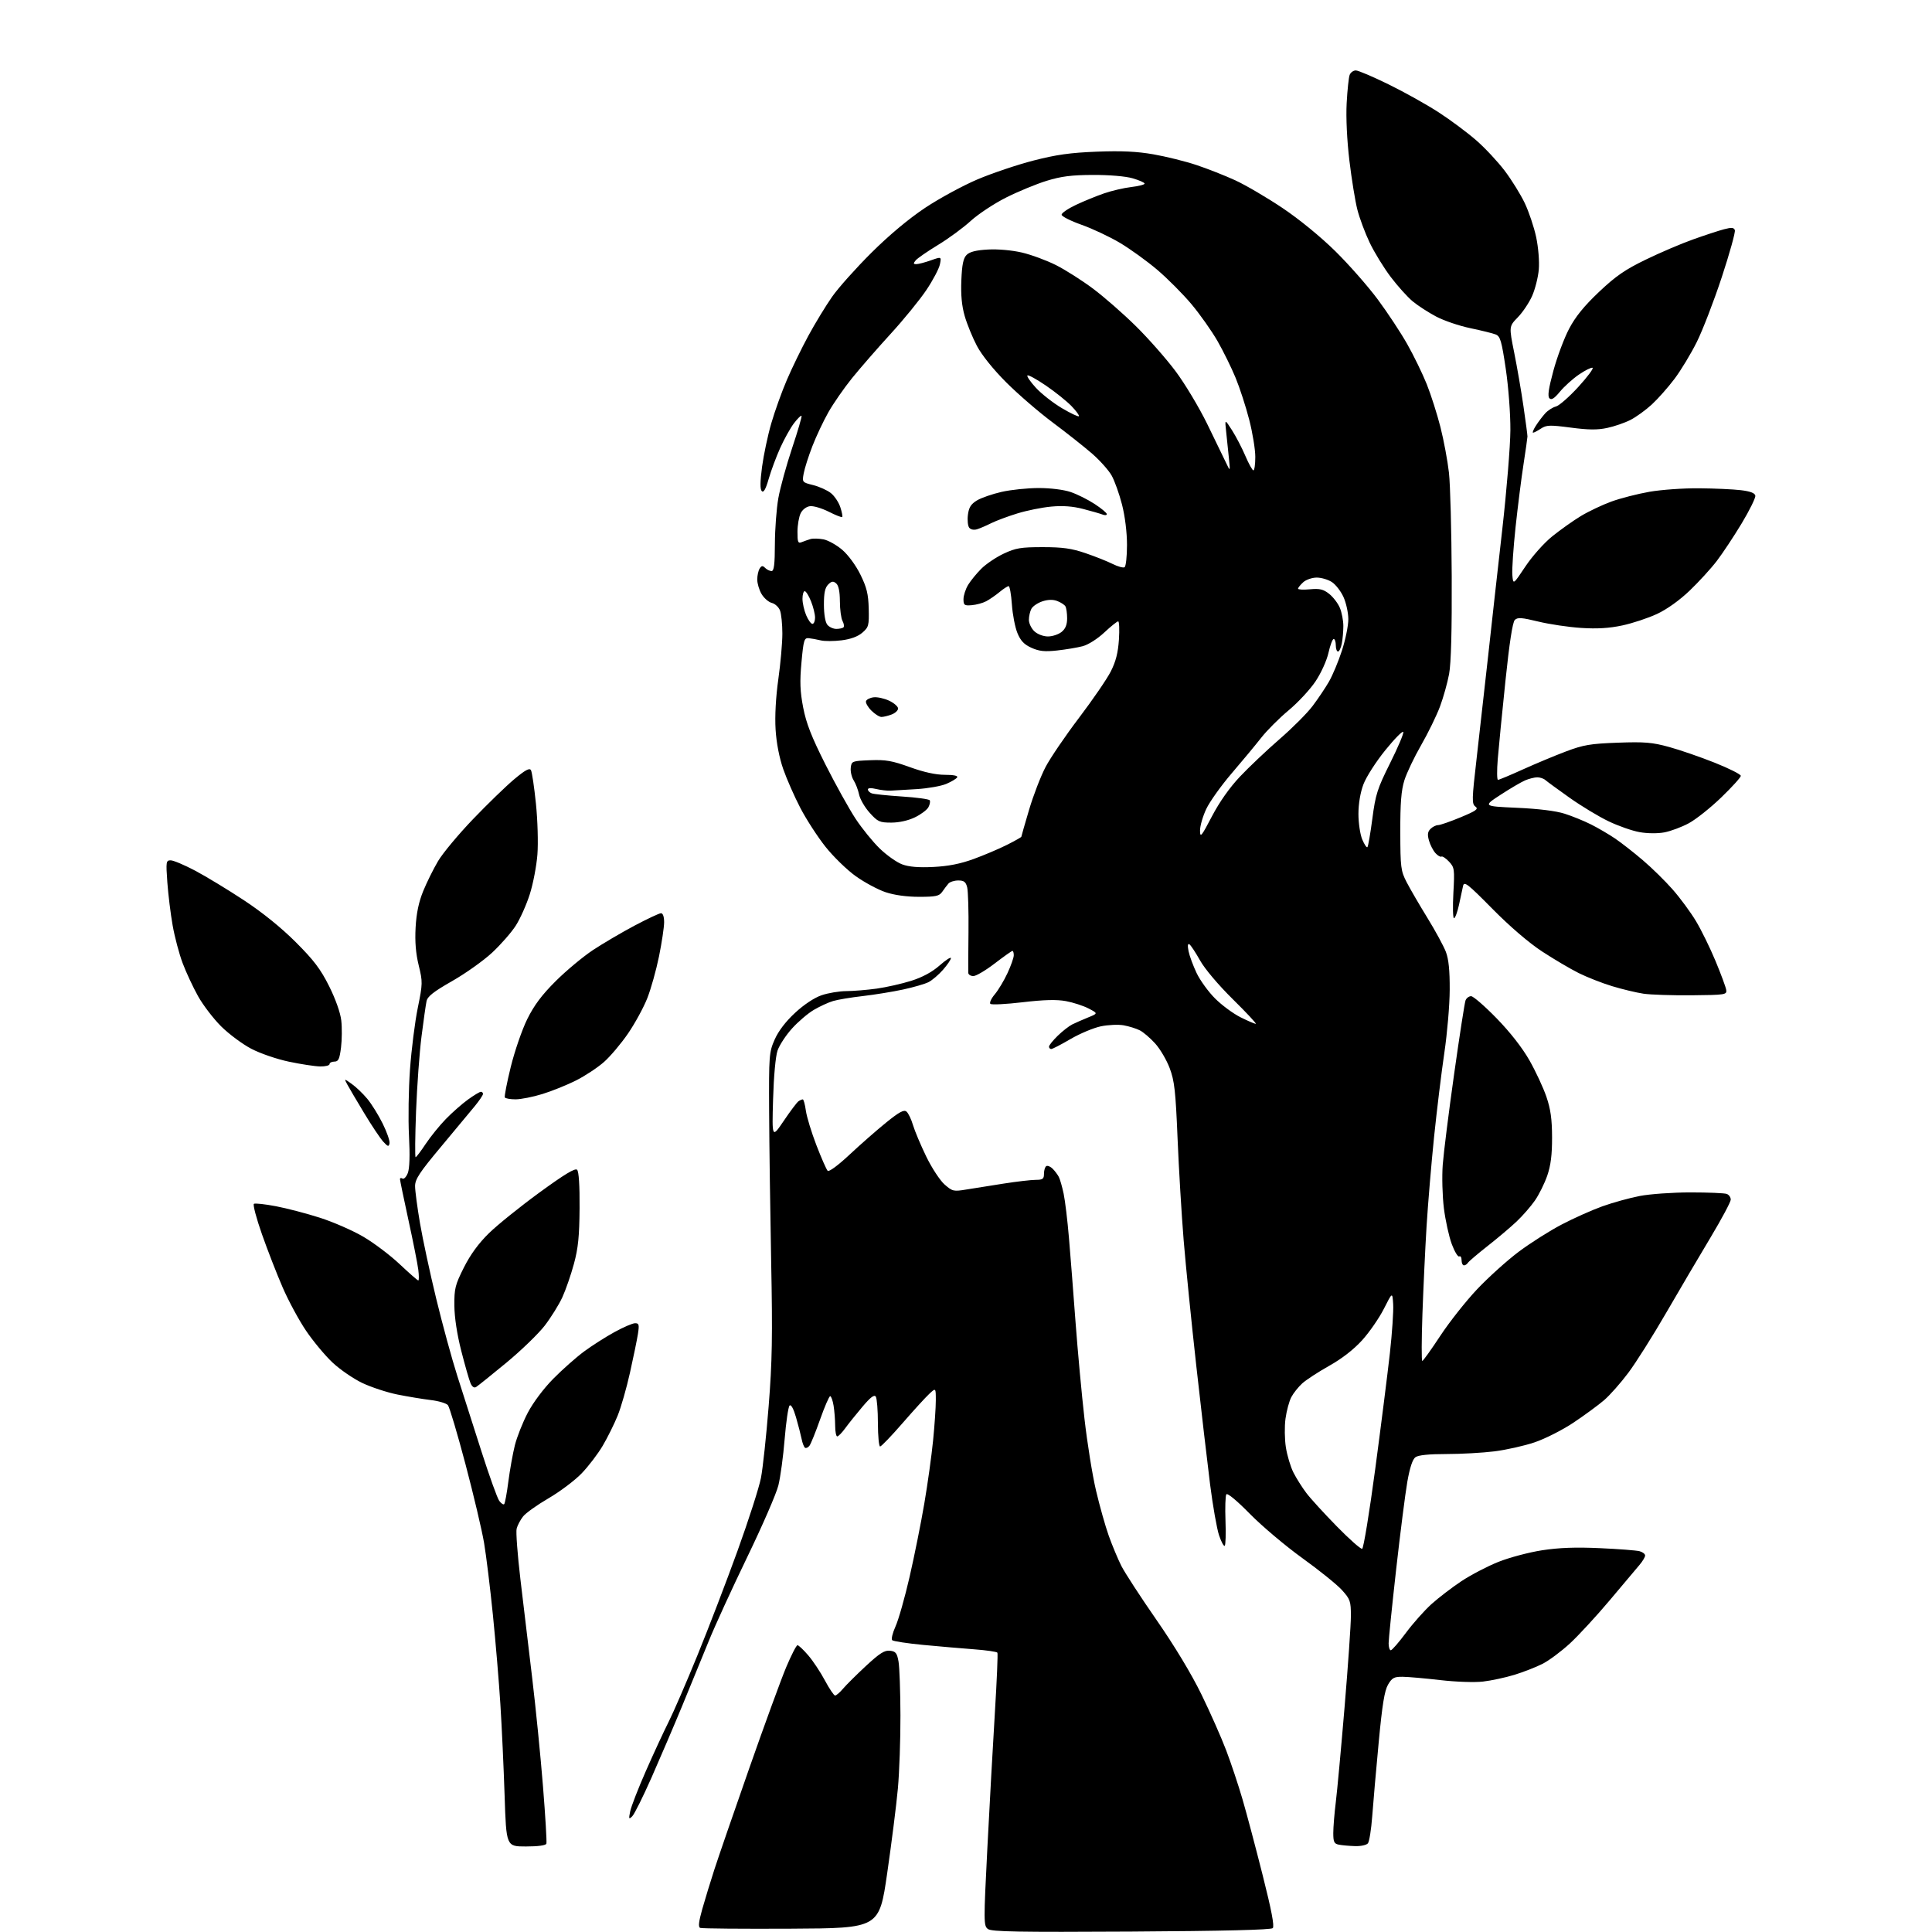 <?xml version="1.0" encoding="UTF-8" standalone="no"?>
<svg 
  version="1.1" 
  xmlns="http://www.w3.org/2000/svg" 
  xmlns:xlink="http://www.w3.org/1999/xlink" 
  xmlns:svg="http://www.w3.org/2000/svg"
  xmlns:rdf="http://www.w3.org/1999/02/22-rdf-syntax-ns#"
  xmlns:cc="http://creativecommons.org/ns#"
  xmlns:dc="http://purl.org/dc/elements/1.1/"
  viewBox="0 0 768 768"
  width="768"
  height="768"
>
<style>svg {background-color: white; }</style>"
<path stroke="none" fill="black" fill-rule="evenodd" d="M449.70,767.83C404.70,768.09 394.17,767.90 392.71,766.81C391.00,765.53 390.99,764.13 392.50,734.48C393.37,717.44 394.72,693.19 395.49,680.58C396.27,667.97 396.71,657.35 396.48,656.97C396.25,656.59 392.10,655.99 387.28,655.63C382.45,655.27 373.32,654.48 367.00,653.88C360.68,653.27 355.13,652.43 354.67,652.01C354.21,651.59 354.81,649.12 355.98,646.53C357.16,643.95 359.68,635.07 361.58,626.81C363.47,618.56 366.11,605.43 367.43,597.65C368.76,589.87 370.33,578.58 370.92,572.58C371.52,566.57 372.00,559.40 372.00,556.65C372.00,551.65 372.00,551.65 369.40,554.08C367.96,555.41 363.17,560.66 358.75,565.75C354.33,570.84 350.33,575.00 349.86,575.00C349.39,575.00 348.99,570.84 348.98,565.75C348.98,560.66 348.60,555.92 348.15,555.20C347.55,554.26 346.08,555.37 342.84,559.20C340.37,562.12 337.29,565.96 335.99,567.75C334.69,569.54 333.26,571.00 332.81,571.00C332.37,571.00 332.00,569.09 331.99,566.75C331.98,564.41 331.70,560.81 331.36,558.75C331.02,556.69 330.41,555.00 330.01,555.00C329.60,555.00 327.80,559.16 326.00,564.25C324.20,569.34 322.29,574.06 321.75,574.74C321.21,575.42 320.43,575.77 320.02,575.51C319.60,575.25 318.98,573.67 318.65,571.99C318.31,570.31 317.31,566.43 316.42,563.37C315.42,559.92 314.44,558.16 313.87,558.73C313.35,559.25 312.47,565.26 311.91,572.08C311.36,578.91 310.23,587.20 309.41,590.50C308.59,593.80 303.01,606.62 297.02,619.00C291.03,631.38 284.12,646.45 281.68,652.50C279.23,658.55 274.53,670.02 271.23,678.00C267.93,685.98 262.44,698.80 259.04,706.50C255.64,714.20 252.17,721.17 251.33,722.00C249.96,723.34 249.88,723.13 250.52,720.00C250.92,718.08 253.72,710.88 256.75,704.00C259.77,697.12 263.84,688.35 265.77,684.50C267.71,680.65 272.88,668.73 277.25,658.00C281.63,647.27 288.79,628.60 293.17,616.50C297.55,604.40 301.74,591.35 302.49,587.50C303.24,583.65 304.61,570.83 305.55,559.00C306.96,541.30 307.13,531.14 306.55,501.50C306.17,481.70 305.80,454.93 305.74,442.00C305.63,419.48 305.72,418.28 307.94,413.24C309.43,409.86 312.33,406.05 316.06,402.61C319.58,399.34 323.72,396.60 326.61,395.62C329.22,394.73 333.64,393.99 336.43,393.98C339.22,393.97 344.65,393.52 348.50,392.99C352.35,392.45 358.54,391.05 362.25,389.88C366.70,388.47 370.54,386.40 373.50,383.79C375.98,381.61 378.00,380.30 378.00,380.88C378.00,381.46 376.58,383.54 374.85,385.52C373.12,387.49 370.53,389.69 369.10,390.42C367.67,391.14 363.12,392.46 359.00,393.35C354.88,394.24 347.68,395.41 343.00,395.95C338.32,396.48 333.00,397.37 331.17,397.92C329.33,398.46 325.90,400.04 323.53,401.43C321.17,402.81 317.25,406.16 314.82,408.86C312.39,411.55 309.81,415.50 309.08,417.63C308.30,419.90 307.57,427.90 307.31,437.00C306.86,452.50 306.86,452.50 311.59,445.50C314.19,441.65 316.81,438.17 317.41,437.77C318.01,437.36 318.78,437.02 319.11,437.02C319.45,437.01 320.00,439.02 320.34,441.48C320.68,443.95 322.57,450.13 324.53,455.23C326.50,460.33 328.51,464.90 329.00,465.40C329.53,465.93 333.10,463.30 337.70,459.00C341.99,454.98 348.54,449.24 352.26,446.23C357.46,442.02 359.32,441.02 360.34,441.87C361.08,442.48 362.24,444.89 362.93,447.24C363.63,449.58 365.99,455.20 368.19,459.73C370.39,464.26 373.67,469.26 375.48,470.85C378.60,473.59 379.05,473.69 384.14,472.85C387.09,472.36 393.77,471.30 399.00,470.49C404.23,469.67 409.96,469.01 411.75,469.01C414.53,469.00 415.00,468.65 415.00,466.56C415.00,465.22 415.41,463.86 415.92,463.55C416.43,463.24 417.55,463.70 418.43,464.57C419.30,465.44 420.41,466.91 420.89,467.83C421.37,468.75 422.23,471.75 422.81,474.50C423.39,477.25 424.34,485.12 424.92,492.00C425.51,498.88 426.68,513.95 427.54,525.50C428.40,537.05 430.00,554.38 431.10,564.00C432.19,573.62 434.25,586.45 435.68,592.50C437.10,598.55 439.38,606.65 440.75,610.50C442.13,614.35 444.37,619.73 445.74,622.45C447.12,625.18 453.41,634.85 459.73,643.95C466.88,654.25 473.61,665.41 477.56,673.50C481.05,680.65 485.49,690.68 487.43,695.79C489.37,700.90 492.30,709.67 493.93,715.29C495.57,720.90 499.17,734.48 501.94,745.46C505.44,759.30 506.67,765.73 505.94,766.46C505.25,767.15 486.23,767.61 449.70,767.83zM314.50,766.68C295.25,766.78 278.98,766.64 278.34,766.37C277.51,766.03 277.74,763.93 279.18,758.83C280.28,754.95 282.44,747.89 283.98,743.14C285.52,738.39 291.74,720.33 297.81,703.00C303.88,685.67 310.50,667.56 312.52,662.75C314.55,657.94 316.57,654.00 317.02,654.00C317.47,654.00 319.40,655.82 321.31,658.05C323.21,660.27 326.20,664.77 327.94,668.05C329.69,671.32 331.50,674.00 331.97,674.00C332.44,674.00 333.87,672.76 335.16,671.24C336.45,669.72 340.56,665.64 344.29,662.18C349.68,657.18 351.64,655.94 353.78,656.19C356.06,656.45 356.58,657.11 357.18,660.50C357.57,662.70 357.91,672.30 357.94,681.83C357.97,691.36 357.51,704.48 356.92,710.98C356.33,717.49 354.41,732.64 352.67,744.65C349.50,766.50 349.50,766.50 314.50,766.68zM209.04,734.00C201.25,734.00 201.25,734.00 200.59,713.75C200.22,702.61 199.47,686.30 198.91,677.50C198.36,668.70 197.02,652.73 195.94,642.00C194.86,631.27 193.28,618.38 192.43,613.35C191.58,608.31 188.26,594.23 185.04,582.06C181.82,569.89 178.68,559.32 178.06,558.58C177.45,557.83 174.37,556.91 171.22,556.54C168.07,556.16 162.12,555.17 158.00,554.35C153.88,553.52 147.58,551.45 144.02,549.76C140.46,548.06 135.11,544.39 132.14,541.59C129.17,538.79 124.46,533.12 121.67,529.00C118.87,524.88 114.69,517.14 112.38,511.82C110.06,506.49 106.35,496.95 104.12,490.60C101.89,484.26 100.46,478.83 100.94,478.54C101.42,478.24 105.34,478.67 109.66,479.49C113.97,480.31 121.84,482.36 127.14,484.06C132.44,485.75 140.22,489.15 144.41,491.61C148.61,494.06 155.12,498.98 158.89,502.54C162.66,506.09 165.98,509.00 166.28,509.00C166.57,509.00 166.57,507.09 166.28,504.75C165.99,502.41 164.23,493.54 162.37,485.03C160.52,476.53 159.00,469.19 159.00,468.73C159.00,468.26 159.45,468.16 160.00,468.50C160.55,468.84 161.50,467.86 162.11,466.31C162.82,464.47 162.99,459.34 162.58,451.50C162.23,444.90 162.41,433.02 162.98,425.11C163.55,417.19 164.94,406.19 166.07,400.66C168.04,390.99 168.05,390.34 166.44,383.74C165.28,379.00 164.90,374.35 165.21,368.69C165.52,363.03 166.46,358.56 168.23,354.22C169.64,350.77 172.30,345.40 174.15,342.28C175.99,339.17 182.22,331.69 188.00,325.66C193.78,319.63 201.16,312.48 204.41,309.76C208.81,306.08 210.51,305.16 211.07,306.16C211.48,306.90 212.36,312.87 213.04,319.44C213.72,326.03 213.98,335.08 213.63,339.66C213.28,344.22 211.92,351.33 210.60,355.47C209.29,359.60 206.78,365.22 205.03,367.95C203.28,370.68 199.04,375.52 195.61,378.71C192.18,381.89 185.03,386.98 179.72,390.00C172.35,394.20 169.94,396.09 169.55,398.00C169.26,399.38 168.36,405.68 167.56,412.00C166.75,418.32 165.78,431.71 165.39,441.75C165.01,451.79 164.93,460.00 165.21,460.00C165.49,460.00 167.29,457.64 169.20,454.75C171.12,451.86 174.72,447.41 177.20,444.86C179.68,442.31 183.64,438.82 186.00,437.11C188.37,435.40 190.68,434.00 191.15,434.00C191.62,434.00 192.00,434.39 192.00,434.86C192.00,435.33 190.54,437.51 188.75,439.69C186.96,441.88 180.89,449.18 175.25,455.92C166.78,466.05 165.00,468.75 165.00,471.49C165.00,473.31 165.88,479.97 166.96,486.29C168.04,492.61 170.93,506.07 173.39,516.19C175.84,526.32 179.63,540.20 181.82,547.05C184.01,553.90 188.33,567.42 191.43,577.10C194.53,586.78 197.69,595.55 198.45,596.60C199.21,597.64 200.10,598.24 200.42,597.92C200.74,597.60 201.49,593.55 202.08,588.92C202.68,584.29 203.85,577.80 204.67,574.50C205.50,571.20 207.80,565.39 209.80,561.59C211.93,557.52 216.11,551.94 219.96,548.05C223.56,544.40 229.06,539.54 232.18,537.23C235.31,534.92 240.75,531.45 244.27,529.52C247.79,527.58 251.47,526.00 252.46,526.00C254.01,526.00 254.16,526.58 253.59,530.25C253.22,532.59 251.80,539.51 250.43,545.64C249.07,551.77 246.86,559.47 245.52,562.76C244.18,566.05 241.53,571.41 239.61,574.67C237.70,577.93 233.90,582.91 231.17,585.73C228.44,588.55 222.53,592.99 218.04,595.60C213.55,598.21 208.99,601.46 207.92,602.83C206.84,604.20 205.69,606.38 205.37,607.68C205.04,608.97 205.72,618.01 206.87,627.77C208.02,637.52 210.13,655.17 211.55,667.00C212.97,678.83 214.90,698.24 215.85,710.14C216.80,722.04 217.41,732.28 217.20,732.89C216.97,733.58 213.87,734.00 209.04,734.00zM538.63,733.86C536.36,733.79 533.49,733.53 532.25,733.29C530.34,732.93 530.00,732.22 530.00,728.65C530.00,726.34 530.45,720.86 530.99,716.47C531.54,712.09 533.11,695.05 534.49,678.60C535.87,662.16 537.00,645.85 537.00,642.36C537.00,636.48 536.73,635.71 533.44,632.07C531.49,629.91 524.40,624.19 517.69,619.37C510.99,614.54 501.60,606.62 496.83,601.76C491.65,596.49 487.89,593.37 487.48,594.03C487.11,594.63 486.96,599.33 487.15,604.48C487.34,609.62 487.21,614.12 486.86,614.47C486.51,614.82 485.50,612.98 484.62,610.39C483.73,607.79 482.12,598.65 481.03,590.08C479.95,581.51 477.48,560.33 475.55,543.00C473.62,525.67 471.36,503.18 470.52,493.00C469.69,482.82 468.60,464.60 468.10,452.50C467.32,433.65 466.87,429.66 464.97,424.62C463.76,421.38 461.16,416.97 459.20,414.80C457.25,412.64 454.49,410.28 453.08,409.57C451.66,408.85 448.78,407.96 446.69,407.58C444.59,407.20 440.50,407.38 437.61,407.98C434.72,408.58 429.30,410.85 425.56,413.03C421.83,415.22 418.38,417.00 417.89,417.00C417.40,417.00 417.00,416.57 417.00,416.05C417.00,415.52 418.55,413.59 420.45,411.74C422.35,409.90 424.94,407.87 426.20,407.24C427.47,406.61 430.30,405.36 432.50,404.47C436.50,402.85 436.50,402.85 432.72,400.88C430.64,399.80 426.59,398.49 423.72,397.96C420.02,397.28 415.01,397.41 406.50,398.41C399.90,399.19 394.14,399.48 393.69,399.05C393.25,398.63 394.03,396.92 395.44,395.26C396.84,393.59 399.11,389.81 400.48,386.86C401.86,383.91 402.98,380.71 402.99,379.75C403.00,378.79 402.76,378.00 402.46,378.00C402.17,378.00 398.99,380.25 395.40,383.00C391.82,385.75 388.01,388.00 386.94,388.00C385.87,388.00 384.96,387.44 384.91,386.75C384.86,386.06 384.90,378.74 384.99,370.48C385.08,362.21 384.84,354.23 384.47,352.73C383.92,350.56 383.20,350.00 380.93,350.00C379.36,350.00 377.60,350.56 377.01,351.25C376.41,351.94 375.31,353.40 374.55,354.50C373.36,356.21 372.03,356.50 365.33,356.50C360.37,356.50 355.49,355.82 352.00,354.65C348.98,353.64 343.66,350.78 340.19,348.31C336.71,345.83 331.30,340.57 328.16,336.62C325.02,332.67 320.51,325.71 318.15,321.17C315.78,316.62 312.72,309.66 311.34,305.70C309.78,301.22 308.63,295.29 308.31,290.00C307.98,284.73 308.39,277.15 309.39,270.04C310.28,263.74 311.00,255.55 311.00,251.86C311.00,248.16 310.58,244.03 310.07,242.69C309.56,241.35 308.10,239.99 306.81,239.67C305.53,239.35 303.70,237.76 302.74,236.14C301.78,234.52 301.01,231.91 301.02,230.35C301.02,228.78 301.45,226.83 301.97,226.01C302.72,224.82 303.17,224.77 304.16,225.76C304.84,226.44 305.98,227.00 306.70,227.00C307.68,227.00 308.01,224.39 308.03,216.25C308.05,210.34 308.67,202.12 309.41,197.98C310.15,193.84 312.62,184.89 314.89,178.08C317.17,171.27 318.85,165.51 318.62,165.28C318.39,165.06 317.04,166.39 315.62,168.25C314.20,170.11 311.74,174.53 310.14,178.07C308.55,181.61 306.49,187.15 305.56,190.38C304.39,194.46 303.55,195.95 302.83,195.23C302.11,194.51 302.14,191.53 302.93,185.56C303.57,180.82 305.21,173.04 306.60,168.27C307.98,163.50 310.76,155.75 312.78,151.05C314.79,146.35 318.64,138.45 321.32,133.50C324.00,128.55 328.25,121.58 330.75,118.00C333.25,114.42 340.30,106.54 346.40,100.47C353.43,93.48 361.26,86.94 367.76,82.61C373.40,78.86 382.77,73.77 388.59,71.30C394.40,68.84 404.41,65.47 410.83,63.82C419.91,61.48 425.49,60.70 436.00,60.29C445.82,59.91 451.96,60.20 458.52,61.35C463.47,62.21 471.12,64.11 475.52,65.57C479.91,67.03 486.88,69.77 491.00,71.66C495.12,73.55 503.58,78.51 509.79,82.67C516.52,87.19 525.01,94.13 530.84,99.88C536.21,105.17 543.78,113.78 547.66,119.00C551.54,124.22 556.83,132.24 559.41,136.81C562.00,141.39 565.48,148.55 567.16,152.73C568.83,156.91 571.28,164.60 572.61,169.83C573.93,175.05 575.45,183.19 575.98,187.91C576.51,192.64 577.00,211.12 577.08,229.00C577.18,250.50 576.83,263.68 576.04,267.93C575.38,271.47 573.74,277.32 572.39,280.93C571.03,284.54 567.68,291.41 564.93,296.19C562.18,300.97 559.18,307.27 558.26,310.19C557.01,314.19 556.61,319.25 556.64,330.68C556.67,344.86 556.84,346.18 559.16,350.68C560.53,353.33 564.24,359.71 567.41,364.86C570.58,370.01 573.88,376.09 574.75,378.36C575.87,381.28 576.32,385.76 576.28,393.50C576.26,399.55 575.29,410.80 574.15,418.50C573.01,426.20 571.17,441.27 570.06,452.00C568.96,462.73 567.62,478.70 567.08,487.50C566.54,496.30 565.81,511.94 565.44,522.25C565.08,532.56 565.05,541.00 565.38,541.00C565.71,541.00 568.93,536.50 572.54,531.01C576.16,525.51 582.76,517.16 587.21,512.46C591.67,507.75 599.09,501.06 603.70,497.60C608.32,494.14 616.01,489.26 620.80,486.76C625.58,484.25 632.88,481.00 637.00,479.52C641.12,478.04 647.80,476.20 651.84,475.42C655.87,474.64 664.95,474.00 672.01,474.00C679.06,474.00 685.55,474.27 686.42,474.61C687.29,474.94 688.00,475.96 688.00,476.87C688.00,477.77 684.36,484.59 679.91,492.01C675.46,499.43 667.51,512.92 662.25,522.00C657.00,531.08 650.25,541.76 647.26,545.74C644.28,549.73 639.96,554.60 637.67,556.58C635.37,558.55 629.90,562.57 625.50,565.51C621.08,568.46 614.14,571.97 610.00,573.36C605.88,574.75 598.69,576.36 594.03,576.94C589.37,577.52 580.79,578.00 574.97,578.00C568.01,578.00 563.79,578.43 562.65,579.27C561.51,580.10 560.42,583.42 559.44,588.99C558.63,593.64 556.62,609.38 554.98,623.97C553.34,638.56 552.00,651.74 552.00,653.25C552.00,654.76 552.39,656.00 552.86,656.00C553.34,656.00 556.04,652.89 558.86,649.10C561.68,645.30 566.28,640.13 569.08,637.61C571.88,635.10 577.21,631.02 580.91,628.56C584.62,626.10 591.21,622.65 595.57,620.90C599.93,619.15 607.77,617.07 613.00,616.26C619.76,615.22 626.40,614.98 636.00,615.42C643.42,615.75 650.51,616.30 651.75,616.63C652.99,616.96 653.98,617.74 653.96,618.37C653.94,618.99 652.93,620.67 651.71,622.10C650.50,623.53 645.19,629.83 639.92,636.10C634.65,642.37 627.52,650.10 624.08,653.28C620.64,656.45 615.73,660.11 613.16,661.41C610.60,662.71 605.58,664.67 602.00,665.77C598.42,666.86 592.80,668.07 589.50,668.45C586.13,668.84 578.69,668.58 572.50,667.86C566.45,667.16 559.73,666.57 557.57,666.55C554.19,666.51 553.37,666.95 551.77,669.66C550.37,672.06 549.46,677.64 548.05,692.66C547.02,703.57 545.86,716.77 545.48,722.00C545.09,727.23 544.32,732.06 543.77,732.75C543.21,733.44 540.90,733.94 538.63,733.86zM541.48,615.67C542.03,615.49 544.37,601.20 546.68,583.92C548.99,566.64 551.60,545.94 552.50,537.92C553.39,529.90 553.98,521.14 553.81,518.45C553.50,513.56 553.50,513.56 550.11,520.27C548.24,523.96 544.36,529.57 541.49,532.74C538.16,536.42 533.43,540.10 528.39,542.92C524.05,545.36 519.22,548.51 517.66,549.92C516.10,551.34 514.14,553.81 513.30,555.41C512.47,557.01 511.43,560.83 511.01,563.91C510.58,566.98 510.65,572.14 511.16,575.37C511.67,578.60 513.02,583.10 514.17,585.37C515.32,587.64 517.63,591.30 519.30,593.50C520.96,595.70 526.41,601.66 531.40,606.75C536.39,611.85 540.92,615.86 541.48,615.67zM189.25,551.36C188.46,551.84 187.65,551.27 187.03,549.81C186.48,548.54 184.84,542.77 183.36,537.00C181.69,530.46 180.65,523.67 180.62,519.00C180.56,512.23 180.93,510.76 184.41,503.84C187.00,498.69 190.27,494.22 194.38,490.20C197.75,486.91 206.76,479.65 214.41,474.07C224.45,466.75 228.63,464.23 229.41,465.01C230.10,465.71 230.46,471.27 230.39,480.30C230.31,491.45 229.83,496.20 228.14,502.41C226.96,506.76 224.90,512.73 223.55,515.67C222.20,518.61 219.05,523.68 216.55,526.94C214.04,530.19 207.16,536.85 201.25,541.73C195.34,546.61 189.94,550.94 189.25,551.36zM581.94,503.00C581.42,503.00 581.00,502.07 581.00,500.94C581.00,499.81 580.58,499.14 580.08,499.45C579.57,499.77 578.23,497.57 577.11,494.57C575.99,491.57 574.58,485.15 573.97,480.31C573.37,475.46 573.16,467.68 573.51,463.00C573.86,458.32 575.90,442.09 578.04,426.93C580.18,411.77 582.21,398.61 582.57,397.68C582.92,396.76 583.92,396.00 584.79,396.00C585.65,396.00 590.22,399.96 594.93,404.80C600.35,410.37 605.15,416.52 608.00,421.54C610.48,425.90 613.50,432.40 614.72,435.99C616.40,440.91 616.95,444.85 616.97,452.09C616.99,459.04 616.46,463.24 615.06,467.33C613.99,470.43 611.78,474.89 610.15,477.23C608.52,479.58 605.23,483.35 602.84,485.60C600.45,487.86 595.27,492.24 591.31,495.34C587.36,498.44 583.85,501.44 583.51,501.99C583.16,502.55 582.46,503.00 581.94,503.00zM154.84,454.49C154.55,455.94 154.19,455.84 152.35,453.84C151.17,452.55 147.74,447.43 144.74,442.44C141.74,437.46 138.71,432.33 138.02,431.04C136.77,428.70 136.77,428.70 139.84,430.89C141.54,432.09 144.31,434.75 146.00,436.79C147.70,438.83 150.46,443.27 152.13,446.66C153.81,450.04 155.03,453.57 154.84,454.49zM204.95,437.00C202.84,437.00 200.92,436.66 200.68,436.25C200.44,435.84 201.50,430.37 203.04,424.09C204.59,417.82 207.53,409.28 209.59,405.12C212.32,399.60 215.39,395.49 220.92,389.99C225.09,385.84 231.74,380.30 235.70,377.67C239.66,375.05 247.09,370.69 252.20,367.97C257.32,365.26 262.06,363.03 262.75,363.02C263.52,363.01 264.00,364.38 264.00,366.59C264.00,368.57 263.08,374.68 261.97,380.17C260.85,385.66 258.75,393.15 257.30,396.82C255.85,400.50 252.42,406.79 249.67,410.81C246.91,414.84 242.60,419.95 240.08,422.17C237.56,424.39 232.57,427.69 229.00,429.49C225.43,431.29 219.42,433.72 215.64,434.88C211.87,436.05 207.06,437.00 204.95,437.00zM127.25,423.93C125.19,423.89 119.60,423.04 114.83,422.03C109.99,421.01 103.36,418.73 99.83,416.87C96.35,415.04 90.99,411.05 87.93,408.02C84.87,404.98 80.72,399.56 78.72,395.98C76.72,392.39 73.96,386.48 72.60,382.85C71.23,379.22 69.44,372.48 68.63,367.88C67.81,363.27 66.87,355.56 66.52,350.75C65.93,342.50 66.01,342.00 67.86,342.00C68.94,342.00 73.34,343.86 77.63,346.13C81.92,348.41 90.62,353.68 96.96,357.86C104.27,362.67 111.82,368.77 117.53,374.48C124.75,381.69 127.42,385.21 130.82,392.00C133.38,397.12 135.31,402.55 135.66,405.65C135.99,408.48 135.94,413.32 135.56,416.40C134.98,421.02 134.52,422.00 132.93,422.00C131.87,422.00 131.00,422.45 131.00,423.00C131.00,423.55 129.31,423.97 127.25,423.93zM499.20,407.00C499.64,407.00 495.55,402.61 490.11,397.25C484.30,391.52 478.90,385.13 477.02,381.75C475.25,378.59 473.35,375.72 472.80,375.37C472.14,374.97 472.03,375.94 472.47,378.12C472.84,379.98 474.29,383.89 475.67,386.80C477.06,389.72 480.36,394.27 483.02,396.92C485.67,399.57 490.21,402.92 493.11,404.37C496.02,405.82 498.75,407.00 499.20,407.00zM672.50,395.64C664.80,395.71 656.17,395.43 653.31,395.01C650.46,394.58 644.85,393.24 640.85,392.02C636.85,390.81 630.85,388.45 627.54,386.80C624.22,385.14 617.67,381.28 613.00,378.22C607.75,374.78 600.21,368.32 593.28,361.30C583.34,351.23 582.00,350.20 581.58,352.22C581.33,353.47 580.59,356.86 579.96,359.75C579.32,362.64 578.44,365.00 577.99,365.00C577.55,365.00 577.44,360.49 577.74,354.97C578.26,345.50 578.17,344.81 576.00,342.50C574.74,341.16 573.38,340.26 572.99,340.51C572.59,340.75 571.52,340.13 570.60,339.11C569.69,338.10 568.53,335.86 568.04,334.14C567.36,331.77 567.51,330.64 568.64,329.50C569.47,328.68 570.82,328.00 571.64,328.00C572.46,328.00 576.50,326.60 580.61,324.89C586.87,322.29 587.82,321.59 586.49,320.62C585.04,319.55 585.08,317.87 586.98,301.48C588.12,291.59 590.17,273.38 591.53,261.00C592.88,248.62 595.42,225.90 597.17,210.50C598.91,195.10 600.37,177.32 600.40,171.00C600.44,164.53 599.64,153.88 598.57,146.65C596.92,135.54 596.39,133.69 594.58,132.96C593.44,132.50 588.90,131.38 584.50,130.46C580.10,129.55 573.99,127.47 570.92,125.85C567.85,124.23 563.66,121.52 561.61,119.83C559.56,118.14 555.63,113.78 552.86,110.13C550.10,106.48 546.33,100.35 544.49,96.50C542.65,92.65 540.44,86.74 539.58,83.36C538.71,79.99 537.29,71.21 536.41,63.86C535.44,55.78 535.01,46.75 535.32,41.00C535.60,35.77 536.14,30.71 536.52,29.75C536.90,28.79 538.00,28.00 538.96,28.00C539.92,28.00 545.82,30.51 552.06,33.58C558.31,36.64 567.27,41.65 571.96,44.70C576.66,47.75 583.35,52.74 586.84,55.79C590.33,58.83 595.42,64.28 598.15,67.89C600.88,71.49 604.46,77.27 606.11,80.73C607.76,84.19 609.80,90.28 610.65,94.26C611.52,98.38 611.97,103.92 611.70,107.11C611.43,110.20 610.24,114.93 609.06,117.61C607.87,120.30 605.31,124.13 603.36,126.13C599.83,129.76 599.83,129.76 601.91,140.13C603.06,145.83 604.72,155.45 605.60,161.50C606.48,167.55 607.20,172.95 607.19,173.50C607.18,174.05 606.48,179.00 605.63,184.50C604.77,190.00 603.35,201.27 602.46,209.54C601.58,217.81 601.00,226.36 601.18,228.54C601.50,232.50 601.50,232.50 606.35,225.21C609.08,221.12 613.75,215.86 617.03,213.21C620.24,210.62 625.37,206.98 628.44,205.12C631.51,203.27 636.97,200.68 640.57,199.37C644.17,198.06 650.98,196.32 655.69,195.49C660.41,194.67 669.27,194.04 675.38,194.10C681.50,194.15 688.97,194.49 691.99,194.85C695.75,195.30 697.57,195.98 697.77,197.03C697.93,197.87 695.49,202.82 692.36,208.03C689.22,213.24 684.76,219.97 682.44,223.00C680.13,226.03 675.28,231.32 671.68,234.77C667.67,238.61 662.64,242.21 658.72,244.04C655.19,245.69 648.98,247.75 644.91,248.62C639.66,249.74 634.87,250.03 628.50,249.61C623.55,249.29 615.90,248.15 611.50,247.08C604.89,245.47 603.27,245.35 602.16,246.44C601.28,247.30 600.00,255.58 598.44,270.63C597.13,283.21 595.75,297.21 595.38,301.75C595.01,306.29 595.05,310.00 595.47,310.00C595.89,310.00 600.35,308.14 605.37,305.86C610.39,303.59 618.10,300.37 622.50,298.71C629.42,296.10 632.19,295.63 643.06,295.23C653.78,294.84 656.78,295.09 663.51,296.94C667.85,298.13 676.03,300.96 681.70,303.22C687.36,305.48 692.00,307.82 692.00,308.41C692.00,309.01 688.50,312.87 684.22,317.00C679.95,321.12 674.14,325.74 671.31,327.26C668.49,328.78 664.12,330.41 661.61,330.88C658.96,331.38 654.83,331.34 651.77,330.79C648.87,330.28 643.32,328.34 639.44,326.48C635.55,324.62 628.58,320.41 623.94,317.12C619.30,313.83 614.96,310.66 614.29,310.07C613.63,309.48 612.19,309.00 611.09,309.00C609.99,309.00 607.84,309.54 606.30,310.19C604.76,310.84 600.35,313.43 596.50,315.94C589.50,320.50 589.50,320.50 603.00,321.11C611.56,321.49 618.51,322.35 622.00,323.47C625.02,324.43 629.75,326.36 632.50,327.75C635.25,329.13 639.52,331.64 642.00,333.31C644.48,334.99 649.44,338.86 653.03,341.93C656.63,344.99 661.98,350.24 664.92,353.60C667.87,356.95 672.02,362.58 674.14,366.10C676.26,369.62 679.77,376.77 681.94,382.00C684.12,387.23 686.03,392.40 686.20,393.50C686.49,395.41 685.90,395.51 672.50,395.64zM371.00,344.63C376.94,344.34 381.76,343.39 387.00,341.48C391.12,339.98 397.09,337.45 400.25,335.86C403.41,334.27 406.00,332.81 406.00,332.62C406.00,332.42 407.39,327.59 409.08,321.88C410.77,316.17 413.72,308.54 415.62,304.91C417.52,301.29 423.51,292.48 428.94,285.33C434.36,278.18 440.04,269.90 441.55,266.92C443.55,262.99 444.44,259.51 444.79,254.25C445.05,250.26 444.91,247.00 444.49,247.00C444.06,247.00 441.58,248.99 438.97,251.43C436.26,253.97 432.59,256.29 430.37,256.88C428.24,257.43 423.67,258.20 420.21,258.58C415.26,259.12 413.09,258.89 410.02,257.51C407.09,256.19 405.69,254.72 404.43,251.62C403.50,249.36 402.51,244.24 402.24,240.25C401.96,236.26 401.38,233.00 400.95,233.00C400.51,233.00 398.88,234.06 397.33,235.35C395.77,236.64 393.38,238.29 392.02,239.01C390.66,239.73 388.07,240.43 386.27,240.57C383.33,240.81 383.00,240.57 383.00,238.17C383.01,236.70 383.84,234.14 384.85,232.48C385.86,230.82 388.22,227.94 390.09,226.07C391.96,224.20 395.97,221.50 398.99,220.08C403.76,217.84 405.84,217.50 414.50,217.50C422.42,217.50 425.96,218.00 431.50,219.89C435.35,221.20 440.20,223.13 442.28,224.18C444.37,225.22 446.50,225.81 447.03,225.48C447.57,225.15 448.00,221.16 448.00,216.60C448.00,211.62 447.21,205.23 446.02,200.58C444.93,196.33 443.08,191.14 441.90,189.04C440.73,186.95 437.23,183.03 434.13,180.33C431.03,177.63 424.00,172.07 418.50,167.97C413.00,163.87 404.68,156.69 400.00,152.01C394.82,146.82 390.27,141.16 388.34,137.50C386.60,134.20 384.42,128.87 383.49,125.65C382.32,121.61 381.91,117.23 382.15,111.44C382.41,105.13 382.93,102.64 384.25,101.32C385.48,100.09 388.03,99.45 392.75,99.19C396.71,98.97 402.28,99.47 406.24,100.39C409.95,101.26 416.04,103.51 419.78,105.39C423.51,107.27 430.15,111.49 434.53,114.77C438.91,118.05 446.55,124.73 451.50,129.62C456.46,134.50 463.55,142.55 467.26,147.50C470.97,152.45 476.64,161.90 479.87,168.50C483.09,175.10 486.47,182.07 487.39,184.00C489.05,187.50 489.05,187.50 488.52,182.25C488.24,179.36 487.74,174.64 487.43,171.75C486.85,166.50 486.85,166.50 489.73,171.00C491.31,173.47 493.71,178.08 495.05,181.23C496.40,184.39 497.84,186.97 498.25,186.98C498.66,186.99 499.00,184.58 499.00,181.63C499.00,178.67 497.92,172.04 496.59,166.88C495.27,161.72 492.84,154.23 491.19,150.23C489.55,146.23 486.31,139.66 484.01,135.63C481.70,131.60 477.03,124.98 473.63,120.92C470.23,116.87 464.09,110.70 459.98,107.21C455.86,103.72 449.19,98.91 445.14,96.51C441.10,94.11 434.24,90.88 429.89,89.34C425.55,87.80 422.00,86.00 422.00,85.34C422.00,84.68 424.56,82.93 427.69,81.45C430.82,79.97 435.86,77.91 438.89,76.87C441.92,75.82 446.78,74.69 449.70,74.35C452.61,74.00 455.00,73.40 455.00,72.99C455.00,72.59 452.86,71.64 450.25,70.88C447.44,70.06 441.01,69.52 434.50,69.54C425.94,69.57 421.85,70.09 416.05,71.88C411.96,73.14 404.72,76.13 399.96,78.52C395.20,80.91 388.88,85.09 385.90,87.80C382.93,90.52 377.07,94.83 372.87,97.37C368.68,99.92 364.68,102.68 364.00,103.50C362.99,104.72 363.04,105.00 364.25,105.00C365.08,105.00 367.66,104.33 370.00,103.50C374.25,102.00 374.25,102.00 373.63,105.08C373.29,106.78 370.88,111.36 368.26,115.27C365.64,119.18 359.23,127.05 354.00,132.76C348.77,138.47 341.89,146.38 338.70,150.32C335.51,154.27 331.28,160.37 329.30,163.87C327.31,167.38 324.45,173.45 322.93,177.37C321.41,181.29 319.87,186.12 319.50,188.11C318.83,191.70 318.85,191.73 323.24,192.83C325.67,193.44 328.83,194.86 330.26,195.99C331.69,197.11 333.38,199.63 334.03,201.58C334.67,203.54 335.02,205.31 334.80,205.53C334.58,205.75 332.17,204.80 329.45,203.42C326.73,202.05 323.39,201.05 322.02,201.21C320.57,201.38 319.03,202.53 318.29,204.00C317.60,205.38 317.02,208.69 317.01,211.36C317.00,215.59 317.22,216.12 318.75,215.49C319.71,215.10 321.28,214.55 322.24,214.27C323.19,214.00 325.48,214.06 327.33,214.40C329.17,214.75 332.53,216.62 334.80,218.56C337.18,220.60 340.23,224.75 342.03,228.42C344.55,233.54 345.18,236.13 345.33,241.96C345.49,248.67 345.31,249.33 342.78,251.51C341.01,253.04 338.15,254.09 334.53,254.54C331.48,254.92 327.76,254.93 326.25,254.56C324.74,254.19 322.60,253.80 321.50,253.69C319.68,253.52 319.42,254.37 318.60,263.28C317.89,271.00 318.03,274.78 319.28,281.28C320.50,287.58 322.58,292.89 328.18,304.00C332.21,311.97 337.58,321.64 340.13,325.50C342.67,329.35 346.99,334.67 349.73,337.32C352.47,339.97 356.46,342.79 358.60,343.59C361.30,344.60 365.11,344.92 371.00,344.63zM543.57,336.76C543.87,336.46 544.75,331.37 545.53,325.44C546.80,315.75 547.51,313.54 552.57,303.39C555.67,297.19 558.04,291.61 557.83,290.98C557.62,290.36 554.42,293.60 550.71,298.18C546.97,302.79 543.09,308.85 541.98,311.79C540.75,315.07 540.00,319.53 540.00,323.57C540.00,327.14 540.68,331.69 541.51,333.69C542.35,335.68 543.27,337.06 543.57,336.76zM481.74,324.55C484.73,318.83 488.76,313.11 492.90,308.72C496.46,304.95 503.55,298.24 508.65,293.81C513.76,289.39 519.67,283.46 521.79,280.63C523.92,277.81 526.83,273.48 528.26,271.00C529.70,268.52 532.03,262.96 533.44,258.62C534.85,254.29 535.99,248.66 535.98,246.12C535.97,243.58 535.10,239.62 534.06,237.33C533.02,235.03 530.95,232.36 529.45,231.38C527.96,230.40 525.25,229.60 523.42,229.60C521.59,229.60 519.18,230.43 518.05,231.45C516.92,232.48 516.00,233.62 516.00,234.01C516.00,234.39 518.14,234.50 520.75,234.25C524.61,233.89 526.04,234.23 528.37,236.07C529.95,237.32 531.86,239.82 532.62,241.64C533.38,243.45 534.00,246.69 534.00,248.84C534.00,250.99 533.72,254.16 533.38,255.88C533.03,257.59 532.36,259.00 531.88,259.00C531.39,259.00 531.00,257.88 531.00,256.50C531.00,255.12 530.62,254.00 530.16,254.00C529.70,254.00 528.77,256.47 528.09,259.49C527.40,262.59 525.15,267.54 522.94,270.85C520.78,274.08 515.97,279.27 512.24,282.37C508.51,285.48 503.61,290.38 501.36,293.26C499.10,296.14 493.83,302.50 489.64,307.38C485.45,312.27 480.89,318.65 479.51,321.57C478.13,324.49 477.01,328.37 477.03,330.19C477.06,333.16 477.55,332.57 481.74,324.55zM354.30,327.00C349.68,327.00 348.92,326.66 345.72,323.11C343.79,320.97 341.89,317.71 341.51,315.86C341.12,314.01 340.15,311.46 339.34,310.19C338.54,308.92 338.02,306.67 338.19,305.19C338.49,302.57 338.70,302.49 345.88,302.20C352.07,301.95 354.63,302.40 361.69,304.95C367.23,306.96 371.98,308.00 375.61,308.00C379.08,308.00 380.89,308.38 380.49,309.02C380.15,309.57 378.21,310.74 376.18,311.60C374.16,312.47 368.90,313.40 364.50,313.68C360.10,313.96 355.38,314.23 354.00,314.30C352.62,314.36 350.04,314.06 348.25,313.63C346.27,313.15 345.00,313.22 345.00,313.81C345.00,314.35 345.67,315.04 346.50,315.36C347.32,315.68 352.74,316.24 358.53,316.62C364.33,316.99 369.30,317.67 369.58,318.13C369.86,318.59 369.63,319.82 369.06,320.88C368.50,321.94 366.08,323.75 363.70,324.90C361.05,326.19 357.40,327.00 354.30,327.00zM350.39,285.00C349.58,285.00 347.77,283.86 346.38,282.47C344.99,281.08 344.03,279.39 344.25,278.72C344.47,278.05 345.84,277.36 347.29,277.19C348.74,277.01 351.52,277.63 353.47,278.55C355.41,279.47 357.00,280.86 357.00,281.64C357.00,282.41 355.85,283.49 354.43,284.02C353.02,284.56 351.20,285.00 350.39,285.00zM416.58,253.00C418.34,253.00 420.77,252.19 421.99,251.21C423.54,249.96 424.20,248.33 424.20,245.78C424.20,243.77 423.89,241.63 423.50,241.00C423.12,240.38 421.66,239.44 420.26,238.91C418.55,238.26 416.60,238.31 414.35,239.05C412.50,239.66 410.54,240.99 409.99,242.01C409.45,243.03 409.00,245.01 409.00,246.40C409.00,247.79 409.98,249.84 411.19,250.96C412.45,252.13 414.74,253.00 416.58,253.00zM332.46,250.00C333.67,250.00 334.95,249.72 335.30,249.37C335.65,249.02 335.47,247.88 334.91,246.84C334.35,245.79 333.88,242.28 333.87,239.02C333.85,235.07 333.35,232.71 332.37,231.89C331.19,230.91 330.56,231.01 329.20,232.37C327.95,233.62 327.50,235.77 327.52,240.41C327.53,244.24 328.07,247.38 328.89,248.37C329.64,249.27 331.24,250.00 332.46,250.00zM322.95,248.00C323.53,248.00 324.00,246.88 324.00,245.52C324.00,244.16 323.28,241.23 322.39,239.02C321.51,236.81 320.38,235.00 319.89,235.00C319.40,235.00 319.00,236.36 319.00,238.03C319.00,239.70 319.65,242.62 320.45,244.53C321.25,246.44 322.37,248.00 322.95,248.00zM388.39,210.39C387.15,210.78 385.87,210.52 385.28,209.77C384.73,209.07 384.49,206.77 384.76,204.66C385.13,201.71 385.96,200.39 388.33,198.94C390.03,197.91 394.46,196.37 398.16,195.53C401.86,194.69 408.50,194.00 412.91,194.00C417.61,194.00 422.87,194.66 425.61,195.59C428.19,196.46 432.47,198.60 435.13,200.34C437.79,202.08 439.97,203.89 439.98,204.36C439.99,204.83 439.21,204.91 438.25,204.53C437.29,204.16 433.80,203.15 430.50,202.30C426.39,201.24 422.42,200.95 417.87,201.38C414.22,201.71 408.15,202.94 404.37,204.11C400.59,205.27 395.93,207.02 394.00,207.98C392.07,208.95 389.55,210.04 388.39,210.39zM609.42,172.00C609.06,172.00 609.56,170.76 610.52,169.25C611.48,167.74 613.15,165.53 614.23,164.33C615.31,163.14 617.23,161.91 618.51,161.59C619.79,161.27 623.81,157.74 627.45,153.76C631.08,149.78 633.61,146.37 633.06,146.19C632.52,146.01 630.06,147.24 627.61,148.92C625.16,150.61 621.77,153.66 620.09,155.71C617.86,158.41 616.73,159.13 615.93,158.33C615.13,157.53 615.56,154.54 617.50,147.36C618.97,141.94 621.77,134.45 623.72,130.73C626.24,125.92 629.67,121.69 635.60,116.07C642.29,109.74 645.97,107.20 654.22,103.20C659.87,100.45 668.33,96.84 673.00,95.18C677.67,93.51 683.21,91.69 685.31,91.14C688.29,90.35 689.22,90.42 689.63,91.48C689.91,92.22 687.58,100.63 684.44,110.16C681.30,119.70 676.81,131.32 674.48,136.00C672.14,140.68 668.17,147.24 665.65,150.59C663.13,153.94 659.08,158.52 656.64,160.77C654.20,163.02 650.37,165.79 648.13,166.93C645.90,168.07 641.74,169.51 638.90,170.11C635.02,170.95 631.40,170.91 624.39,169.98C616.09,168.89 614.76,168.93 612.55,170.37C611.19,171.27 609.78,172.00 609.42,172.00zM428.87,165.46C429.14,165.19 427.82,163.37 425.93,161.42C424.04,159.47 419.47,155.80 415.76,153.27C412.05,150.73 408.74,148.92 408.42,149.25C408.09,149.58 409.62,151.80 411.82,154.19C414.02,156.57 418.64,160.19 422.10,162.24C425.55,164.28 428.60,165.73 428.87,165.46z" />

</svg>